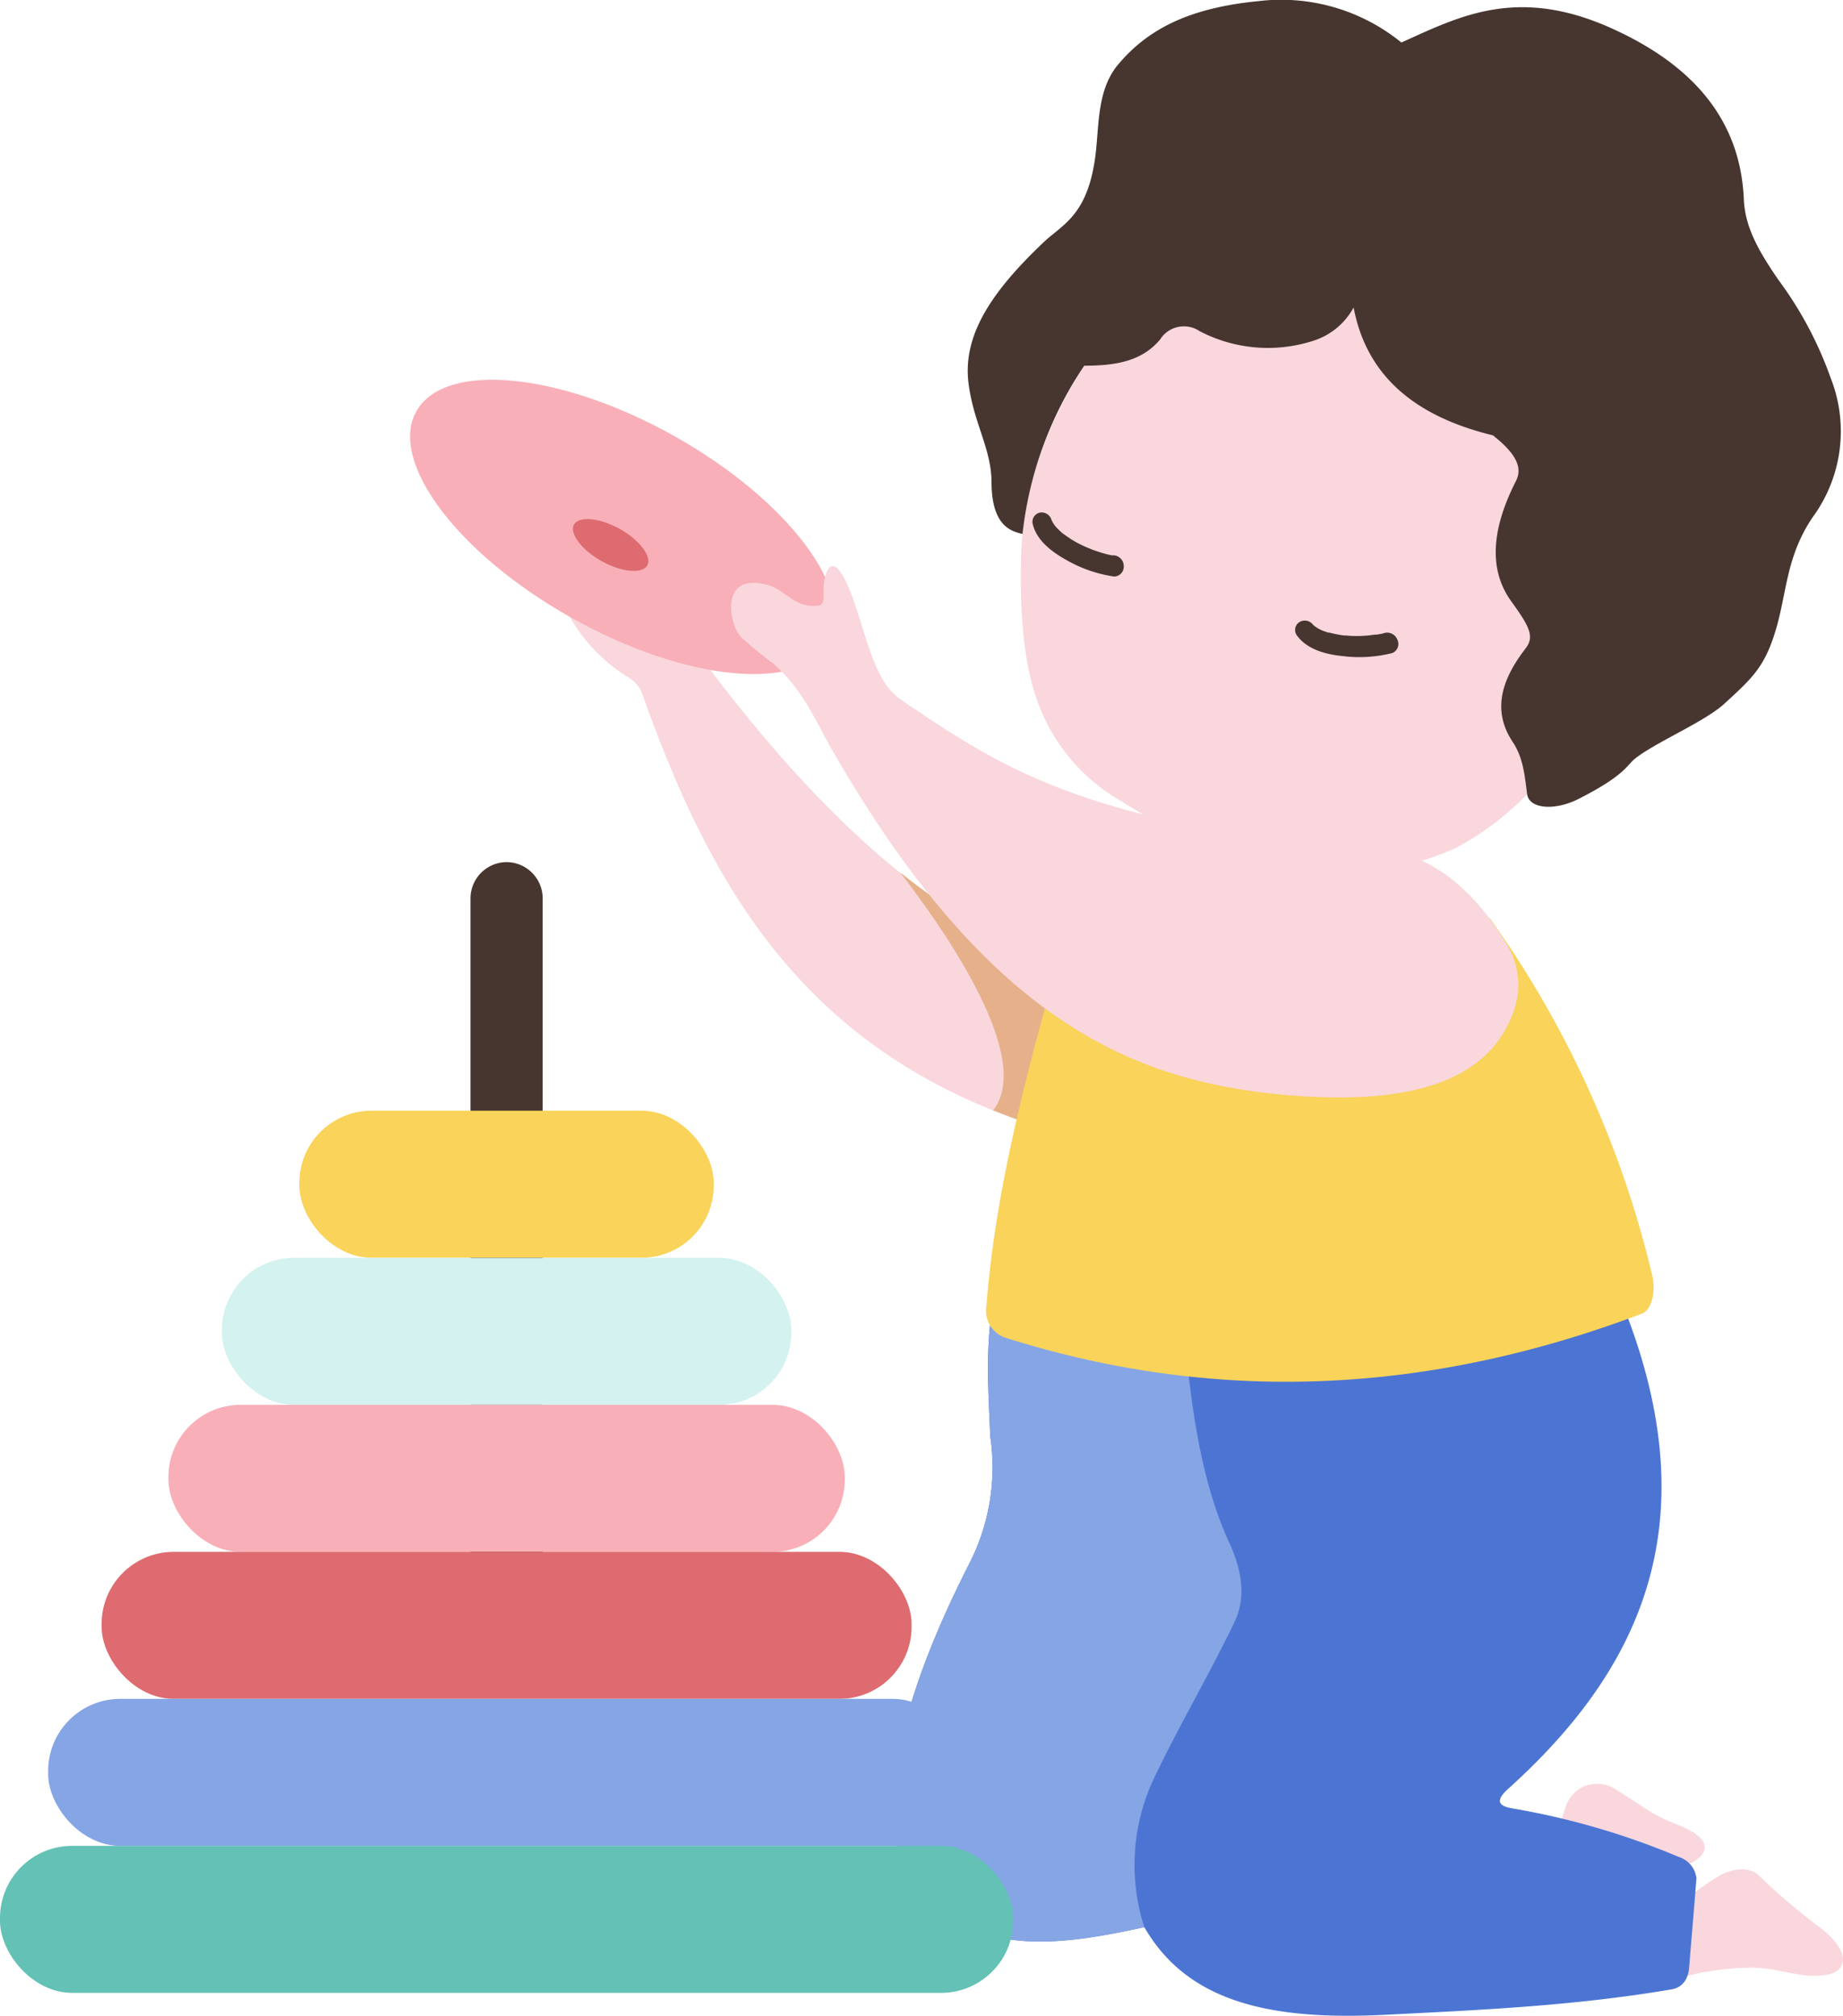 <svg xmlns="http://www.w3.org/2000/svg" viewBox="0 0 197.18 215.69"><defs><style>.cls-1{fill:#f9d7dd;}.cls-1,.cls-2,.cls-3,.cls-4,.cls-6,.cls-7,.cls-8{fill-rule:evenodd;}.cls-2{fill:#e6b18a;}.cls-3{fill:#4c75d3;}.cls-12,.cls-4{fill:#85a5e5;}.cls-5{fill:#f9afb8;}.cls-11,.cls-6{fill:#dd6b6f;}.cls-7,.cls-9{fill:#f9d35a;}.cls-14,.cls-8{fill:#47352f;}.cls-10{fill:#d3f2f0;}.cls-13{fill:#63c1b6;}</style></defs><g id="Calque_2" data-name="Calque 2"><g id="Elements"><path class="cls-1" d="M59.8,63.59a18.33,18.33,0,0,0,7.46,8.92,3.2,3.2,0,0,1,1.46,1.76c7,19.63,16.59,37.62,41.23,45.91l7,1.17q6.51-9,13-18c-16.93,4.36-35.36-6.4-55.41-33.63Z"/><path class="cls-2" d="M106.25,118.81c1.2.48,2.43.94,3.7,1.37l7,1.17q6.51-9,13-18c-10.61,2.73-21.81-.48-33.64-10h0C102.86,101.87,110.25,113.75,106.25,118.81Z"/><path class="cls-1" d="M180.44,203.18a33.27,33.27,0,0,1,3.54-2.5c1.41-.75,3.17-1,4.19,0a68.92,68.92,0,0,0,6.88,5.82c3.31,2.8,2.18,4.48.48,4.78-2.94.54-5-.76-8.24-.73a28.37,28.37,0,0,0-9,1.54C179,209.14,179.72,206.16,180.44,203.18Z"/><path class="cls-1" d="M166.57,195.83c.28-.72.59-1.42.83-2.15a3.81,3.81,0,0,1,1.66-2.33,3.68,3.68,0,0,1,4,.25c1.43.85,2.77,1.85,4.23,2.66s2.9,1.1,4.15,2c2.22,1.57.15,3.11-2.07,3.65l-9.14.5Z"/><path class="cls-3" d="M106.34,139.06c-1,4.83-.56,10.19-.4,14.59a22.62,22.62,0,0,1-2.23,13.65c-4.22,8.29-7.23,16.21-8.1,23.66-.52,4.53.32,8.59,3,11.6,6.17,6.87,15,5.58,23.82,3.65,4.68,8.11,13.65,10,25.88,9.37,9.78-.5,20-.92,30.62-2.73,1-.2,1.75-1,1.81-2.57.25-3.1.52-6.21.76-9.31a2.71,2.71,0,0,0-1.85-2.26,80.89,80.89,0,0,0-17.84-5.21c-1.76-.29-1.7-1-.31-2.22,13.58-12.31,21.17-27.51,12.7-50.18l-11.12-5.88C143.92,136.71,125.53,137.57,106.34,139.06Z"/><path class="cls-4" d="M106.34,139.06c-1,4.83-.56,10.19-.4,14.59a22.62,22.62,0,0,1-2.23,13.65c-4.22,8.29-7.23,16.21-8.1,23.66-.52,4.53.32,8.59,3,11.6,6.17,6.87,15,5.58,23.82,3.65a21.68,21.68,0,0,1,1-15.86c2.69-5.67,5.91-11.09,8.63-16.75,1.15-2.39,1-5.12-.51-8.46-3.64-7.83-4.44-17.66-5.29-27.47C119.7,138.09,113.07,138.54,106.34,139.06Z"/><ellipse class="cls-5" cx="66.64" cy="56.38" rx="11.17" ry="25.32" transform="translate(-15.11 86.99) rotate(-60.76)"/><path class="cls-6" d="M66.21,56.54c2.18,1.19,3.55,3,3.06,3.93s-2.64.81-4.82-.38-3.54-3-3.06-3.93S64,55.35,66.21,56.54Z"/><path class="cls-7" d="M114.75,97.39c-4,14.09-8.11,28.19-9.21,42.29a3.06,3.06,0,0,0,2.19,3.51c23.49,7.38,46.14,5.62,67.94-2.63.93-.35,1.59-2.17,1.05-4.29a108.94,108.94,0,0,0-17.31-38c-7.23-3.58-14.2-5.67-21.43-9.25Z"/><path class="cls-8" d="M54.2,92.25h0a3.88,3.88,0,0,1,3.86,3.87v78.37a3.88,3.88,0,0,1-3.86,3.86h0a3.88,3.88,0,0,1-3.86-3.86V96.12A3.88,3.88,0,0,1,54.2,92.25Z"/><rect class="cls-9" x="32.03" y="118.85" width="44.33" height="15.73" rx="7.72"/><rect class="cls-10" x="23.74" y="134.59" width="60.92" height="15.73" rx="7.72"/><rect class="cls-5" x="18.02" y="150.32" width="72.36" height="15.73" rx="7.72"/><rect class="cls-11" x="10.87" y="166.05" width="86.66" height="15.73" rx="7.72"/><rect class="cls-12" x="5.15" y="181.78" width="98.1" height="15.73" rx="7.72"/><rect class="cls-13" y="197.51" width="108.4" height="15.73" rx="7.72"/><path class="cls-1" d="M118.77,35c-7,9.52-9.39,17.58-9.53,24.92-.12,6,.29,11.51,2,15.77a20.08,20.08,0,0,0,8.8,10.08,46.85,46.85,0,0,0,21.81,7.33,27.38,27.38,0,0,0,13.93-2.38,31,31,0,0,0,10.08-8.62q3.57-19.6,7.15-39.22l-19.8-20.53Z"/><path class="cls-8" d="M144.82,32.9c1.25,6.57,5.65,11.43,14.9,13.68,2.86,2.24,3.08,3.69,2.46,4.91-2.88,5.66-2.68,9.78-.53,12.8,1.85,2.58,2.61,3.76,1.58,5.08-2.31,3-3.78,6.41-1.4,10,1.09,1.64,1.27,3.34,1.55,5.58.21,1.64,3,1.8,5.46.56C174,82.89,174,81.88,175,81.12c2.24-1.75,7.45-3.92,9.53-5.86,3-2.76,4.33-3.92,5.55-8.17,1.12-4,1.09-7.65,3.85-11.74a15.55,15.55,0,0,0,1.93-14.91,40.14,40.14,0,0,0-5.61-10.52c-2-2.93-3.55-5.52-3.68-8.59-.38-8.91-5.93-14.43-13.5-18-10.51-5-16.84-1.61-23.14,1.22A20.36,20.36,0,0,0,134.65.12c-7.72.75-12,3.17-15.07,6.84-2,2.44-2,5.69-2.28,8.76-.67,7.26-3.54,8.21-5.61,10.17C105.87,31.4,103,36,103.62,41c.53,4.23,2.43,7,2.46,10.52,0,4.68,2,5.32,3.32,5.61a40,40,0,0,1,6.6-18c3.2,0,6.14-.41,8.13-2.82a3,3,0,0,1,4.21-.88,15.78,15.78,0,0,0,12.27,1A7.47,7.47,0,0,0,144.82,32.9Z"/><path class="cls-1" d="M82.33,62.65c-5.35-1.62-4.41,4-3.08,5.49A39.55,39.55,0,0,0,82.73,71c3.12,2.73,4.5,6.06,6,8.72,16.93,29.77,32.74,36.08,49.15,37.47,13,1.1,20.16-1.61,23.16-7,1.58-2.82,2.15-5.94,0-9.43-3.07-5-7.42-9.25-13-9.72-31.76-2.65-40.84-8.85-51.68-16.19a6.67,6.67,0,0,1-2-2.28c-1.84-3.27-2.55-8.2-4.27-11.1-.73-1.23-1.42-1.25-1.82.27s.24,2.94-.74,3.06C85.08,65.11,84,63.17,82.33,62.65Z"/><path class="cls-14" d="M149.48,68.4a1.16,1.16,0,0,0-1.42-.65l-.23.06h0l-.49.09c-.37,0-.74.09-1.11.11A12.21,12.21,0,0,1,144,68c-.4,0-.79-.1-1.19-.17l-.59-.14-.13,0-.25-.09a3.8,3.8,0,0,1-.47-.18l-.26-.13-.13-.07a3.37,3.37,0,0,1-.31-.21l-.19-.16h0s0,0,0,0a1.1,1.1,0,0,0-1.48-.27,1,1,0,0,0-.22,1.45c1.1,1.48,3.11,2,4.85,2.17a14.43,14.43,0,0,0,5.32-.32A1.05,1.05,0,0,0,149.48,68.4Z"/><path class="cls-14" d="M120.23,60.56a1.16,1.16,0,0,0-1.07-1.14l-.23,0h0l-.49-.11c-.36-.09-.71-.2-1.07-.32a14,14,0,0,1-2.08-.89c-.35-.19-.7-.39-1-.61l-.5-.35-.11-.08-.2-.17-.36-.35c-.07-.07-.13-.15-.19-.22a.69.69,0,0,1-.1-.12,3.28,3.28,0,0,1-.2-.31,2.39,2.39,0,0,0-.12-.22h0a.08.08,0,0,0,0,0,1.1,1.1,0,0,0-1.25-.82,1,1,0,0,0-.76,1.26c.45,1.79,2.12,3,3.66,3.85a14.36,14.36,0,0,0,5.05,1.73A1.06,1.06,0,0,0,120.23,60.56Z"/></g></g></svg>